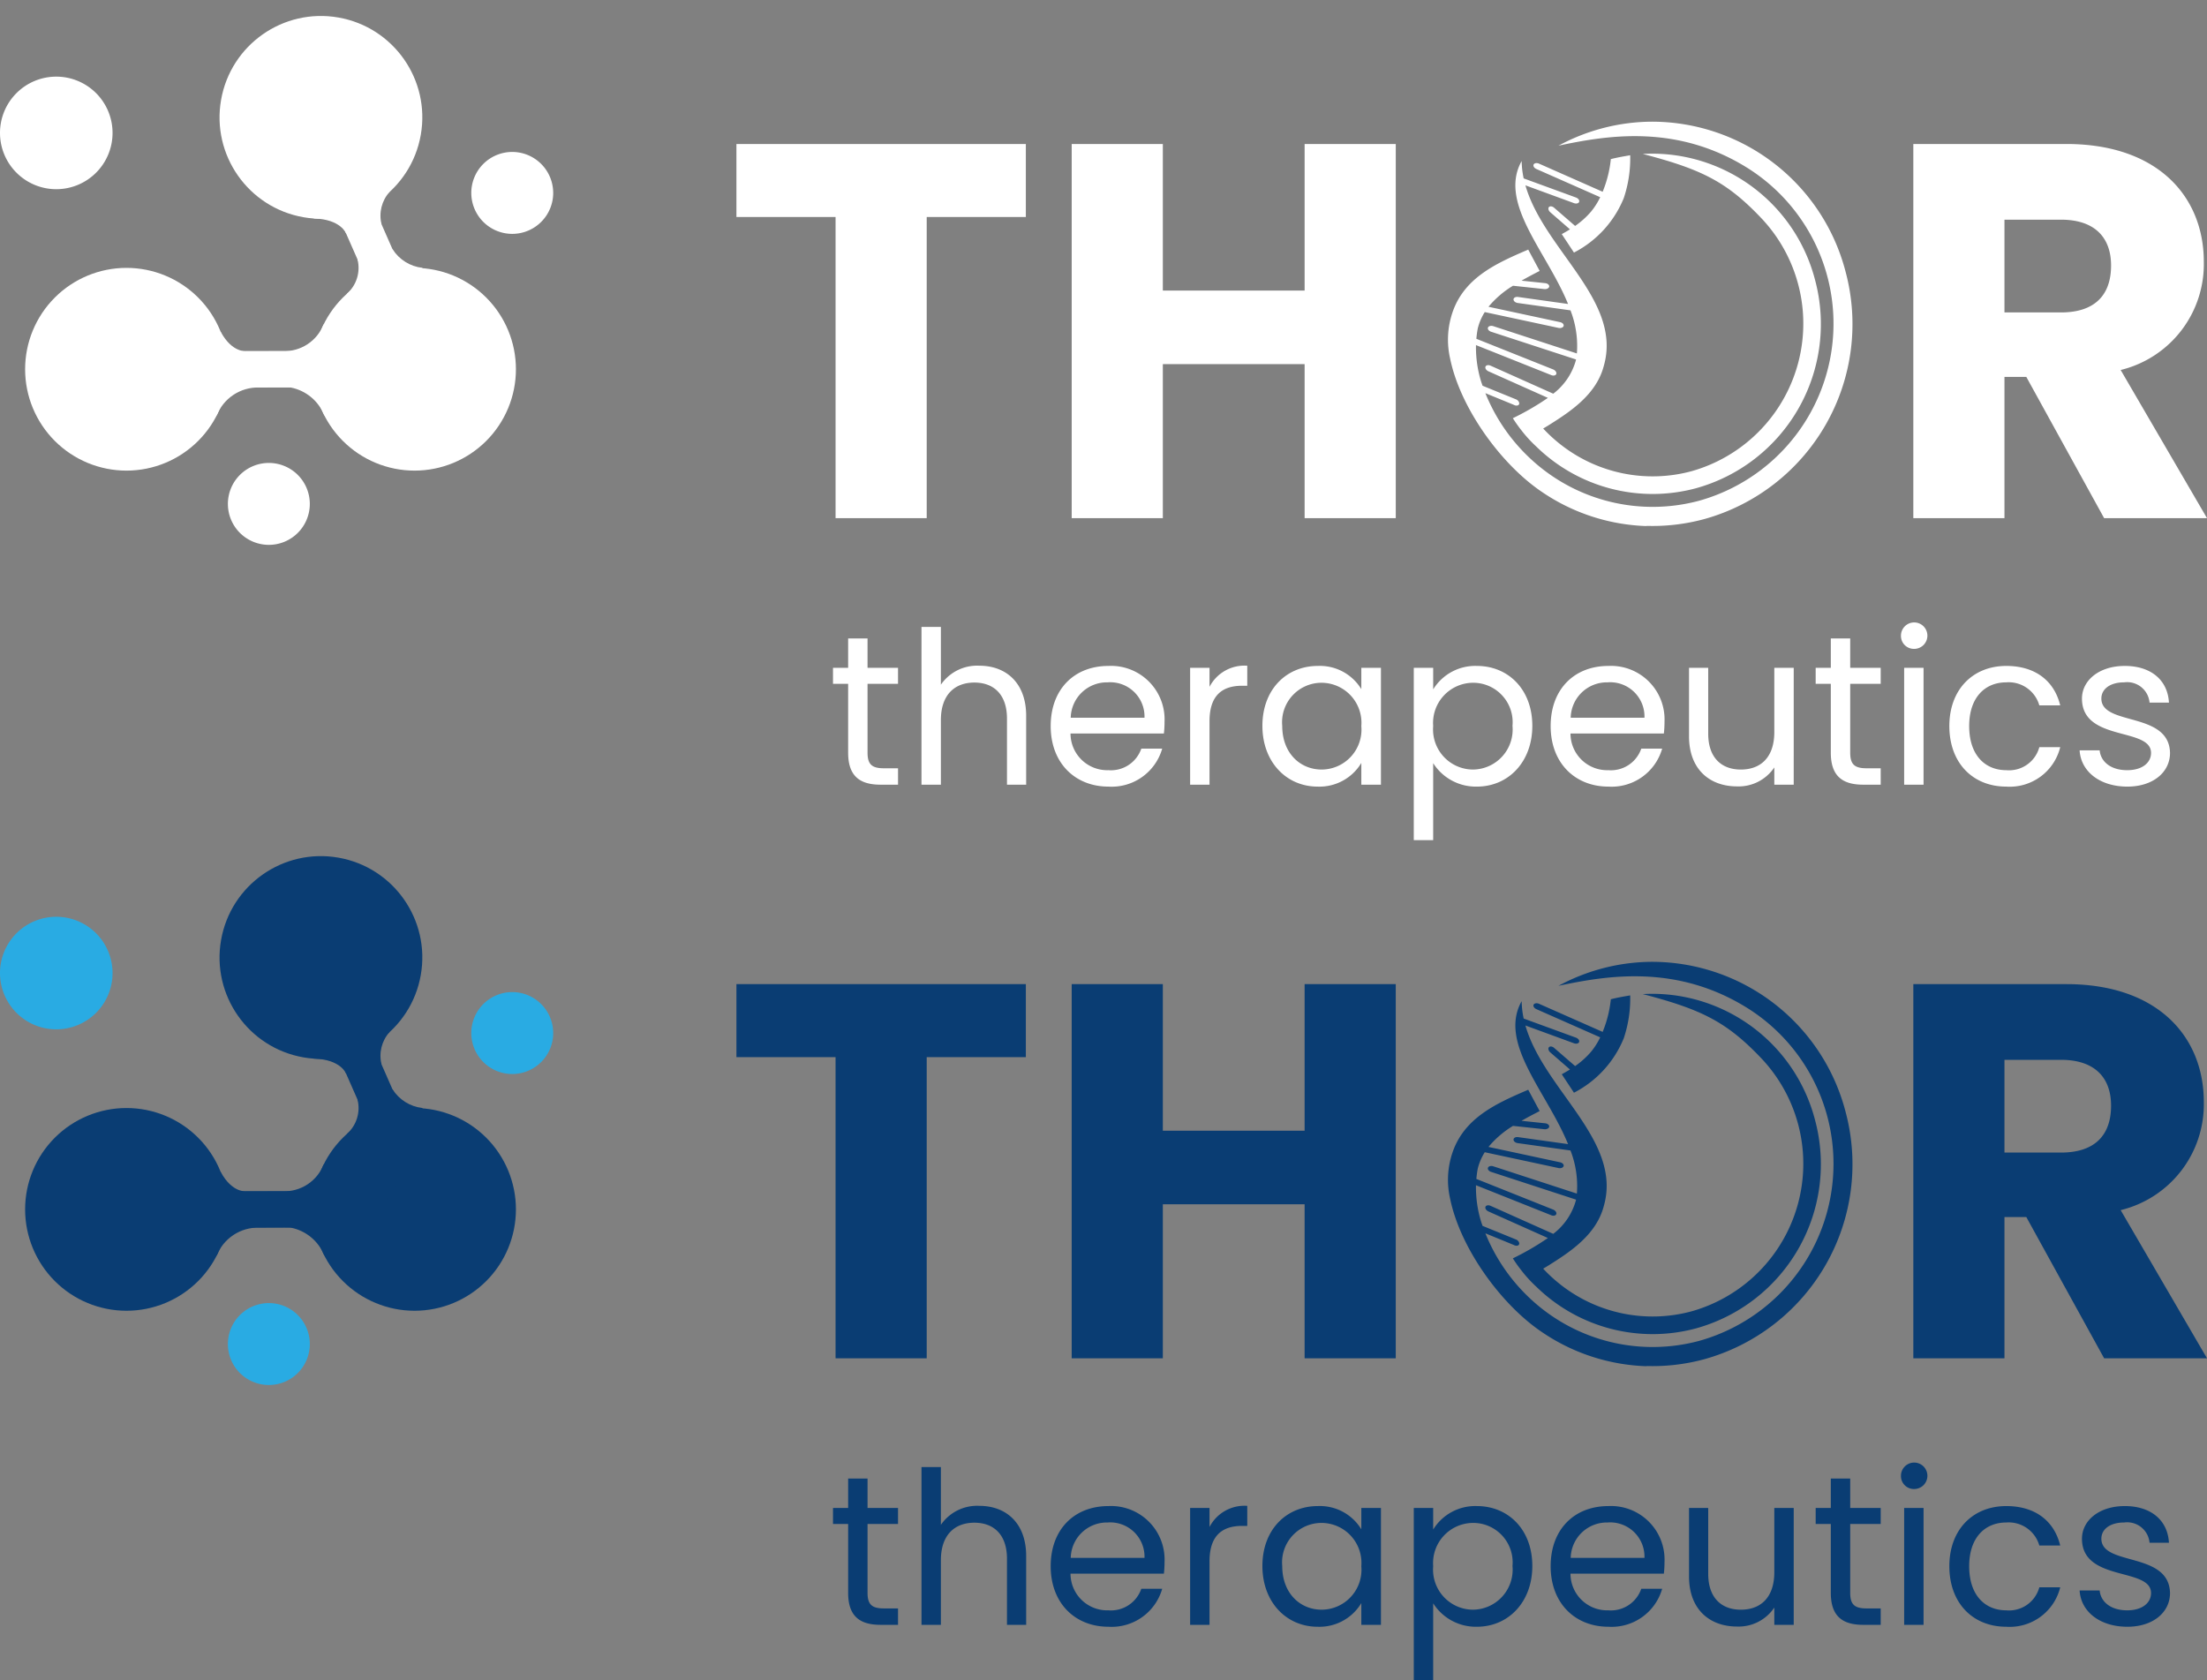 <svg xmlns="http://www.w3.org/2000/svg" xmlns:xlink="http://www.w3.org/1999/xlink" width="207.03" height="157.616" viewBox="0 0 207.03 157.616">
  <rect x="0" y="0" width="207.03" height="157.616" fill="#808080" stroke="none"/>
  <defs>
    <linearGradient id="linear-gradient" x1="-0.963" y1="1.12" x2="-0.961" y2="1.12" gradientUnits="objectBoundingBox">
      <stop offset="0" stop-color="#145190"/>
      <stop offset="1" stop-color="#0a3d73"/>
    </linearGradient>
    <clipPath id="clip-path">
      <circle id="타원_1" data-name="타원 1" cx="9.509" cy="9.509" r="9.509" transform="matrix(0.173, -0.985, 0.985, 0.173, 0, 18.732)" fill="#fff"/>
    </clipPath>
    <clipPath id="clip-path-2">
      <rect id="사각형_2" data-name="사각형 2" width="51.894" height="49.608" fill="#fff"/>
    </clipPath>
    <clipPath id="clip-path-3">
      <path id="패스_2" data-name="패스 2" d="M35,360a9.509,9.509,0,1,0,9.509-9.509A9.509,9.509,0,0,0,35,360" transform="translate(-35.003 -350.487)" fill="#fff"/>
    </clipPath>
    <clipPath id="clip-path-4">
      <path id="패스_3" data-name="패스 3" d="M435.848,360a9.509,9.509,0,1,0,9.509-9.509A9.509,9.509,0,0,0,435.848,360" transform="translate(-435.848 -350.487)" fill="#fff"/>
    </clipPath>
    <clipPath id="clip-path-5">
      <rect id="사각형_6" data-name="사각형 6" width="3.391" height="19.482" transform="translate(0 1.365) rotate(-23.737)" fill="#fff"/>
    </clipPath>
    <clipPath id="clip-path-6">
      <rect id="사각형_8" data-name="사각형 8" width="19.482" height="3.391" transform="translate(0 0.042) rotate(-0.123)" fill="#fff"/>
    </clipPath>
    <clipPath id="clip-path-7">
      <path id="패스_4" data-name="패스 4" d="M434.951,220.361c-.059.02-3.163,1.238-1.927,3.043,2.514.076,3,1.394,3,1.394a4.417,4.417,0,0,0,3.329-.853,3.331,3.331,0,0,1,.759-3.039s-2.608-1.724-2.667-1.724-2.436,1.159-2.5,1.179" transform="translate(-432.733 -219.182)" fill="#fff"/>
    </clipPath>
    <clipPath id="clip-path-8">
      <path id="패스_5" data-name="패스 5" d="M483.628,325.56a3.242,3.242,0,0,1-1,3.224,41.87,41.87,0,0,0,5.1,0,10.905,10.905,0,0,1,1.081-.5c.059-.079,1.454-.2.9-1.936a3.809,3.809,0,0,1-2.791-1.745s-2.015.537-3.284.957" transform="translate(-482.623 -324.603)" fill="#fff"/>
    </clipPath>
    <clipPath id="clip-path-9">
      <path id="패스_6" data-name="패스 6" d="M293.325,429.291a3.949,3.949,0,0,1-3.813,2.5c-3.028.006-3.422,0-3.422,0s-1.315.206-2.406-1.8c-2.141-.438-1.66,4.634-1.66,4.634l1.272,3.214a4.155,4.155,0,0,1,3.974-2.635c2.448-.021,2.973,0,2.973,0a4.264,4.264,0,0,1,3.158,2.635,8.588,8.588,0,0,0,2.1-4.351l-1.369-4.2Z" transform="translate(-281.979 -429.291)" fill="#fff"/>
    </clipPath>
    <clipPath id="clip-path-11">
      <circle id="타원_1-2" data-name="타원 1" cx="9.509" cy="9.509" r="9.509" transform="matrix(0.173, -0.985, 0.985, 0.173, 0, 18.732)" fill="#0a3d73"/>
    </clipPath>
    <clipPath id="clip-path-12">
      <rect id="사각형_2-2" data-name="사각형 2" width="51.894" height="49.608" fill="none"/>
    </clipPath>
    <clipPath id="clip-path-13">
      <path id="패스_2-2" data-name="패스 2" d="M35,360a9.509,9.509,0,1,0,9.509-9.509A9.509,9.509,0,0,0,35,360" transform="translate(-35.003 -350.487)" fill="#0a3d73"/>
    </clipPath>
    <clipPath id="clip-path-14">
      <path id="패스_3-2" data-name="패스 3" d="M435.848,360a9.509,9.509,0,1,0,9.509-9.509A9.509,9.509,0,0,0,435.848,360" transform="translate(-435.848 -350.487)" fill="url(#linear-gradient)"/>
    </clipPath>
    <clipPath id="clip-path-15">
      <rect id="사각형_6-2" data-name="사각형 6" width="3.391" height="19.482" transform="translate(0 1.365) rotate(-23.737)" fill="#0a3d73"/>
    </clipPath>
    <clipPath id="clip-path-16">
      <rect id="사각형_8-2" data-name="사각형 8" width="19.482" height="3.391" transform="translate(0 0.042) rotate(-0.123)" fill="#0a3d73"/>
    </clipPath>
    <clipPath id="clip-path-17">
      <path id="패스_4-2" data-name="패스 4" d="M434.951,220.361c-.059.02-3.163,1.238-1.927,3.043,2.514.076,3,1.394,3,1.394a4.417,4.417,0,0,0,3.329-.853,3.331,3.331,0,0,1,.759-3.039s-2.608-1.724-2.667-1.724-2.436,1.159-2.5,1.179" transform="translate(-432.733 -219.182)" fill="#0a3d73"/>
    </clipPath>
    <clipPath id="clip-path-18">
      <path id="패스_5-2" data-name="패스 5" d="M483.628,325.56a3.242,3.242,0,0,1-1,3.224,41.87,41.87,0,0,0,5.1,0,10.905,10.905,0,0,1,1.081-.5c.059-.079,1.454-.2.9-1.936a3.809,3.809,0,0,1-2.791-1.745s-2.015.537-3.284.957" transform="translate(-482.623 -324.603)" fill="#0a3d73"/>
    </clipPath>
    <clipPath id="clip-path-19">
      <path id="패스_6-2" data-name="패스 6" d="M293.325,429.291a3.949,3.949,0,0,1-3.813,2.5c-3.028.006-3.422,0-3.422,0s-1.315.206-2.406-1.8c-2.141-.438-1.66,4.634-1.66,4.634l1.272,3.214a4.155,4.155,0,0,1,3.974-2.635c2.448-.021,2.973,0,2.973,0a4.264,4.264,0,0,1,3.158,2.635,8.588,8.588,0,0,0,2.1-4.351l-1.369-4.2Z" transform="translate(-281.979 -429.291)" fill="#0a3d73"/>
    </clipPath>
  </defs>
  <g id="그룹_16911" data-name="그룹 16911" transform="translate(11279.431 8468.607)">
    <g id="로고" transform="translate(-11319 -8519)">
      <path id="패스_24339" data-name="패스 24339" d="M-69.35-28.25h9.3V0h8.55V-28.25h9.3V-35.1H-69.35ZM-16.05,0H-7.5V-35.1h-8.55v13.75h-13.3V-35.1H-37.9V0h8.55V-14.45h13.3ZM59.6-23.7c0,2.75-1.5,4.4-4.7,4.4H49.6V-28h5.3C58.1-28,59.6-26.3,59.6-23.7ZM41.05-35.1V0H49.6V-13.25h2.05L58.95,0H68.6L60.5-13.9a10.217,10.217,0,0,0,7.8-10.15c0-6.1-4.3-11.05-12.9-11.05ZM-58.87,22c0,2.2,1.1,3,3.04,3h1.64V23.46h-1.34c-1.12,0-1.52-.38-1.52-1.46V15.54h2.86v-1.5h-2.86V11.28h-1.82v2.76h-1.42v1.5h1.42Zm6.88,3h1.82V18.94c0-2.36,1.28-3.52,3.14-3.52,1.84,0,3.06,1.14,3.06,3.38V25h1.8V18.54c0-3.14-1.94-4.7-4.38-4.7a4.124,4.124,0,0,0-3.62,1.78V10.2h-1.82Zm17.46-9.6a3.216,3.216,0,0,1,3.46,3.32h-6.92A3.394,3.394,0,0,1-34.53,15.4Zm5.12,6.22h-1.96a3.012,3.012,0,0,1-3.08,2.02,3.445,3.445,0,0,1-3.56-3.44h8.76a9.866,9.866,0,0,0,.06-1.1,5.024,5.024,0,0,0-5.26-5.24c-3.2,0-5.42,2.18-5.42,5.64,0,3.48,2.3,5.68,5.42,5.68A4.928,4.928,0,0,0-29.41,21.62Zm4.44-2.58c0-2.54,1.32-3.32,3.06-3.32h.48V13.84a3.691,3.691,0,0,0-3.54,1.98V14.04h-1.82V25h1.82Zm4.96.44c0,3.4,2.26,5.7,5.18,5.7a4.577,4.577,0,0,0,4.1-2.22V25h1.84V14.04h-1.84v2a4.548,4.548,0,0,0-4.08-2.18C-17.75,13.86-20.01,16.06-20.01,19.48Zm9.28.02a3.75,3.75,0,0,1-3.72,4.08c-2,0-3.7-1.52-3.7-4.1a3.7,3.7,0,0,1,3.7-4.04A3.755,3.755,0,0,1-10.73,19.5Zm6.74-3.44V14.04H-5.81V30.2h1.82V22.98a4.741,4.741,0,0,0,4.1,2.2c2.94,0,5.2-2.3,5.2-5.7,0-3.42-2.26-5.62-5.2-5.62A4.63,4.63,0,0,0-3.99,16.06Zm7.44,3.42a3.757,3.757,0,0,1-3.72,4.1A3.761,3.761,0,0,1-3.99,19.5,3.767,3.767,0,0,1-.27,15.44,3.7,3.7,0,0,1,3.45,19.48Zm8.92-4.08a3.216,3.216,0,0,1,3.46,3.32H8.91A3.394,3.394,0,0,1,12.37,15.4Zm5.12,6.22H15.53a3.012,3.012,0,0,1-3.08,2.02A3.445,3.445,0,0,1,8.89,20.2h8.76a9.866,9.866,0,0,0,.06-1.1,5.024,5.024,0,0,0-5.26-5.24c-3.2,0-5.42,2.18-5.42,5.64,0,3.48,2.3,5.68,5.42,5.68A4.928,4.928,0,0,0,17.49,21.62Zm12.34-7.58H28.01v6.02c0,2.36-1.26,3.52-3.14,3.52-1.84,0-3.06-1.14-3.06-3.36V14.04h-1.8v6.42c0,3.14,1.98,4.7,4.5,4.7a4.029,4.029,0,0,0,3.5-1.78V25h1.82ZM33.31,22c0,2.2,1.1,3,3.04,3h1.64V23.46H36.65c-1.12,0-1.52-.38-1.52-1.46V15.54h2.86v-1.5H35.13V11.28H33.31v2.76H31.89v1.5h1.42Zm6.88,3h1.82V14.04H40.19Zm.94-12.74a1.24,1.24,0,1,0-1.24-1.24A1.213,1.213,0,0,0,41.13,12.26Zm3.3,7.24c0,3.48,2.22,5.68,5.34,5.68a4.875,4.875,0,0,0,5.06-3.7H52.87a2.94,2.94,0,0,1-3.1,2.16c-2,0-3.48-1.42-3.48-4.14,0-2.68,1.48-4.1,3.48-4.1a2.986,2.986,0,0,1,3.1,2.16h1.96c-.56-2.3-2.34-3.7-5.06-3.7C46.65,13.86,44.43,16.06,44.43,19.5Zm20.7,2.52c-.08-3.92-6.44-2.5-6.44-5.1,0-.88.8-1.52,2.14-1.52a2.108,2.108,0,0,1,2.38,1.9h1.82c-.12-2.14-1.72-3.44-4.14-3.44-2.44,0-4.02,1.38-4.02,3.06,0,4.08,6.48,2.66,6.48,5.1,0,.9-.8,1.62-2.24,1.62-1.54,0-2.48-.8-2.58-1.86H56.65c.12,2,1.92,3.4,4.48,3.4C63.55,25.18,65.13,23.82,65.13,22.02Z" transform="translate(178 99)" fill="#fff"/>
      <g id="화이트" transform="translate(39.569 72.632)">
        <g id="그룹_2" data-name="그룹 2" transform="translate(19.094 -22.24)">
          <g id="그룹_1" data-name="그룹 1" transform="translate(0 0)" clip-path="url(#clip-path)">
            <rect id="사각형_1" data-name="사각형 1" width="26.573" height="26.573" transform="matrix(0.59, -0.808, 0.808, 0.59, -7.557, 13.907)" fill="#fff"/>
          </g>
        </g>
        <g id="그룹_4" data-name="그룹 4" transform="translate(0 -20.74)">
          <g id="그룹_3" data-name="그룹 3" clip-path="url(#clip-path-2)">
            <path id="패스_1" data-name="패스 1" d="M10.558,89.692a5.279,5.279,0,1,1-5.279-5.279,5.279,5.279,0,0,1,5.279,5.279" transform="translate(0 -78.723)" fill="#fff"/>
          </g>
        </g>
        <g id="그룹_6" data-name="그룹 6" transform="translate(2.359 2.885)">
          <g id="그룹_5" data-name="그룹 5" clip-path="url(#clip-path-3)">
            <rect id="사각형_3" data-name="사각형 3" width="26.573" height="26.573" transform="translate(-9.056 12.408) rotate(-53.877)" fill="#fff"/>
          </g>
        </g>
        <g id="그룹_8" data-name="그룹 8" transform="translate(29.379 2.885)">
          <g id="그룹_7" data-name="그룹 7" clip-path="url(#clip-path-4)">
            <rect id="사각형_4" data-name="사각형 4" width="26.573" height="26.573" transform="translate(-9.056 12.408) rotate(-53.877)" fill="#fff"/>
          </g>
        </g>
        <g id="그룹_10" data-name="그룹 10" transform="translate(29.379 -8.722)">
          <g id="그룹_9" data-name="그룹 9" transform="translate(0 0)" clip-path="url(#clip-path-5)">
            <rect id="사각형_5" data-name="사각형 5" width="21.961" height="20.16" transform="matrix(0.59, -0.808, 0.808, 0.59, -9.142, 12.527)" fill="#fff"/>
          </g>
        </g>
        <g id="그룹_12" data-name="그룹 12" transform="translate(16.796 10.677)">
          <g id="그룹_11" data-name="그룹 11" transform="translate(0 0)" clip-path="url(#clip-path-6)">
            <rect id="사각형_7" data-name="사각형 7" width="14.261" height="17.766" transform="translate(-1.634 2.24) rotate(-53.877)" fill="#fff"/>
          </g>
        </g>
        <g id="그룹_14" data-name="그룹 14" transform="translate(29.169 -5.966)">
          <g id="그룹_13" data-name="그룹 13" clip-path="url(#clip-path-7)">
            <rect id="사각형_9" data-name="사각형 9" width="9.749" height="10.258" transform="matrix(0.59, -0.808, 0.808, 0.59, -3.8, 3.91)" fill="#fff"/>
          </g>
        </g>
        <g id="그룹_16" data-name="그룹 16" transform="translate(32.532 1.14)">
          <g id="그룹_15" data-name="그룹 15" clip-path="url(#clip-path-8)">
            <rect id="사각형_10" data-name="사각형 10" width="8.047" height="8.756" transform="translate(-2.09 2.863) rotate(-53.877)" fill="#fff"/>
          </g>
        </g>
        <g id="그룹_18" data-name="그룹 18" transform="translate(19.007 8.197)">
          <g id="그룹_17" data-name="그룹 17" clip-path="url(#clip-path-9)">
            <rect id="사각형_11" data-name="사각형 11" width="15.134" height="16.315" transform="matrix(0.59, -0.808, 0.808, 0.59, -4.505, 5.577)" fill="#fff"/>
          </g>
        </g>
        <g id="그룹_20" data-name="그룹 20" transform="translate(0 -20.74)">
          <g id="그룹_19" data-name="그룹 19" clip-path="url(#clip-path-2)">
            <path id="패스_7" data-name="패스 7" d="M663.544,193.147A3.842,3.842,0,1,1,659.7,189.3a3.842,3.842,0,0,1,3.842,3.842" transform="translate(-611.65 -176.545)" fill="#fff"/>
            <path id="패스_8" data-name="패스 8" d="M324.823,625.8a3.842,3.842,0,1,1-3.842-3.842,3.842,3.842,0,0,1,3.842,3.842" transform="translate(-295.761 -580.031)" fill="#fff"/>
          </g>
        </g>
      </g>
      <g id="그룹_451" data-name="그룹 451" transform="translate(175.398 61.807)">
        <path id="패스_265" data-name="패스 265" d="M15.278,3.509a11,11,0,0,1-.769,3.065L8.545,3.938c-.211-.094-.44-.058-.51.08s.044.326.256.42l5.988,2.646a6.561,6.561,0,0,1-.852,1.345,7.8,7.8,0,0,1-1.5,1.35L9.989,8.1c-.167-.161-.394-.207-.507-.1s-.068.322.1.483L11.443,10.1c-.248.156-.505.3-.769.447l1.144,1.731a9.976,9.976,0,0,0,4.675-5.115,11.721,11.721,0,0,0,.6-4.014c-.817.142-1.157.2-1.816.361m3.008-.479c5.534,1.439,7.88,2.619,11.117,6.028a14.386,14.386,0,0,1-6.54,23.723,13.976,13.976,0,0,1-12.457-2.626,14.158,14.158,0,0,1-1.474-1.373q.31-.181.613-.372c2.007-1.264,4.38-2.847,5.073-5.5,1.764-6.136-5.626-10.894-7.352-16.939l4.549,1.666c.217.081.436.029.489-.116s-.08-.329-.3-.41L7.1,5.32a8.616,8.616,0,0,1-.189-1.628C4.7,7.631,9.274,12.2,11.264,17.1l-4.677-.655c-.228-.036-.424.061-.438.216s.159.309.388.345l4.955.692a9.206,9.206,0,0,1,.6,4.043l-7.84-2.559c-.22-.071-.443-.011-.5.134s.078.32.3.391l7.961,2.6c0,.018-.005.036-.009.053a5.916,5.916,0,0,1-2.129,3.157l-5.881-2.63c-.212-.093-.426-.049-.478.1s.077.34.29.433l5.567,2.488a25.139,25.139,0,0,1-3.288,1.908,12.972,12.972,0,0,0,.786,1.112A12.466,12.466,0,0,0,8.31,30.5a15.62,15.62,0,0,0,14.975,3.88A15.981,15.981,0,0,0,34.431,14.833,15.8,15.8,0,0,0,19.214,3c-.308,0-.619.009-.929.028M14.359.651a18.649,18.649,0,0,0-3.995,1.6C14.9,1.291,21.5.16,28.208,4.412a17.25,17.25,0,0,1-4.614,31.136,16.8,16.8,0,0,1-15.678-3.77,17.15,17.15,0,0,1-4.407-6.31l2.652,1.087c.2.116.425.1.5-.032s-.025-.338-.225-.454l-3.192-1.3q-.071-.2-.137-.4a10.89,10.89,0,0,1-.48-3.412l7.025,2.8c.209.1.432.067.5-.073s-.052-.335-.261-.434L2.662,20.366a9.641,9.641,0,0,1,.133-.973,5.237,5.237,0,0,1,.656-1.532l6.944,1.49c.229.036.433-.058.457-.211s-.142-.306-.371-.343L3.8,17.363A9.123,9.123,0,0,1,6.1,15.39l2.962.315c.23.015.426-.1.436-.252s-.169-.292-.4-.308L6.9,14.913C7.443,14.6,8.018,14.3,8.6,14L7.528,12C4.384,13.345,1.22,14.765.264,18.422A7.915,7.915,0,0,0,.2,22.215c.943,4.611,4.717,9.855,8.532,12.46a18.475,18.475,0,0,0,9.99,3.262l-.192-.025a18.5,18.5,0,0,0,5.524-.637A18.985,18.985,0,0,0,37.293,14.056,18.776,18.776,0,0,0,19.215,0a18.522,18.522,0,0,0-4.856.65" fill="#fff"/>
      </g>
    </g>
    <g id="로고-2" data-name="로고" transform="translate(-11319 -8440.191)">
      <path id="패스_24338" data-name="패스 24338" d="M-69.35-28.25h9.3V0h8.55V-28.25h9.3V-35.1H-69.35ZM-16.05,0H-7.5V-35.1h-8.55v13.75h-13.3V-35.1H-37.9V0h8.55V-14.45h13.3ZM59.6-23.7c0,2.75-1.5,4.4-4.7,4.4H49.6V-28h5.3C58.1-28,59.6-26.3,59.6-23.7ZM41.05-35.1V0H49.6V-13.25h2.05L58.95,0H68.6L60.5-13.9a10.217,10.217,0,0,0,7.8-10.15c0-6.1-4.3-11.05-12.9-11.05ZM-58.87,22c0,2.2,1.1,3,3.04,3h1.64V23.46h-1.34c-1.12,0-1.52-.38-1.52-1.46V15.54h2.86v-1.5h-2.86V11.28h-1.82v2.76h-1.42v1.5h1.42Zm6.88,3h1.82V18.94c0-2.36,1.28-3.52,3.14-3.52,1.84,0,3.06,1.14,3.06,3.38V25h1.8V18.54c0-3.14-1.94-4.7-4.38-4.7a4.124,4.124,0,0,0-3.62,1.78V10.2h-1.82Zm17.46-9.6a3.216,3.216,0,0,1,3.46,3.32h-6.92A3.394,3.394,0,0,1-34.53,15.4Zm5.12,6.22h-1.96a3.012,3.012,0,0,1-3.08,2.02,3.445,3.445,0,0,1-3.56-3.44h8.76a9.866,9.866,0,0,0,.06-1.1,5.024,5.024,0,0,0-5.26-5.24c-3.2,0-5.42,2.18-5.42,5.64,0,3.48,2.3,5.68,5.42,5.68A4.928,4.928,0,0,0-29.41,21.62Zm4.44-2.58c0-2.54,1.32-3.32,3.06-3.32h.48V13.84a3.691,3.691,0,0,0-3.54,1.98V14.04h-1.82V25h1.82Zm4.96.44c0,3.4,2.26,5.7,5.18,5.7a4.577,4.577,0,0,0,4.1-2.22V25h1.84V14.04h-1.84v2a4.548,4.548,0,0,0-4.08-2.18C-17.75,13.86-20.01,16.06-20.01,19.48Zm9.28.02a3.75,3.75,0,0,1-3.72,4.08c-2,0-3.7-1.52-3.7-4.1a3.7,3.7,0,0,1,3.7-4.04A3.755,3.755,0,0,1-10.73,19.5Zm6.74-3.44V14.04H-5.81V30.2h1.82V22.98a4.741,4.741,0,0,0,4.1,2.2c2.94,0,5.2-2.3,5.2-5.7,0-3.42-2.26-5.62-5.2-5.62A4.63,4.63,0,0,0-3.99,16.06Zm7.44,3.42a3.757,3.757,0,0,1-3.72,4.1A3.761,3.761,0,0,1-3.99,19.5,3.767,3.767,0,0,1-.27,15.44,3.7,3.7,0,0,1,3.45,19.48Zm8.92-4.08a3.216,3.216,0,0,1,3.46,3.32H8.91A3.394,3.394,0,0,1,12.37,15.4Zm5.12,6.22H15.53a3.012,3.012,0,0,1-3.08,2.02A3.445,3.445,0,0,1,8.89,20.2h8.76a9.866,9.866,0,0,0,.06-1.1,5.024,5.024,0,0,0-5.26-5.24c-3.2,0-5.42,2.18-5.42,5.64,0,3.48,2.3,5.68,5.42,5.68A4.928,4.928,0,0,0,17.49,21.62Zm12.34-7.58H28.01v6.02c0,2.36-1.26,3.52-3.14,3.52-1.84,0-3.06-1.14-3.06-3.36V14.04h-1.8v6.42c0,3.14,1.98,4.7,4.5,4.7a4.029,4.029,0,0,0,3.5-1.78V25h1.82ZM33.31,22c0,2.2,1.1,3,3.04,3h1.64V23.46H36.65c-1.12,0-1.52-.38-1.52-1.46V15.54h2.86v-1.5H35.13V11.28H33.31v2.76H31.89v1.5h1.42Zm6.88,3h1.82V14.04H40.19Zm.94-12.74a1.24,1.24,0,1,0-1.24-1.24A1.213,1.213,0,0,0,41.13,12.26Zm3.3,7.24c0,3.48,2.22,5.68,5.34,5.68a4.875,4.875,0,0,0,5.06-3.7H52.87a2.94,2.94,0,0,1-3.1,2.16c-2,0-3.48-1.42-3.48-4.14,0-2.68,1.48-4.1,3.48-4.1a2.986,2.986,0,0,1,3.1,2.16h1.96c-.56-2.3-2.34-3.7-5.06-3.7C46.65,13.86,44.43,16.06,44.43,19.5Zm20.7,2.52c-.08-3.92-6.44-2.5-6.44-5.1,0-.88.8-1.52,2.14-1.52a2.108,2.108,0,0,1,2.38,1.9h1.82c-.12-2.14-1.72-3.44-4.14-3.44-2.44,0-4.02,1.38-4.02,3.06,0,4.08,6.48,2.66,6.48,5.1,0,.9-.8,1.62-2.24,1.62-1.54,0-2.48-.8-2.58-1.86H56.65c.12,2,1.92,3.4,4.48,3.4C63.55,25.18,65.13,23.82,65.13,22.02Z" transform="translate(178 99)" fill="#0a3d73"/>
      <g id="그룹_21" data-name="그룹 21" transform="translate(39.569 72.632)">
        <g id="그룹_2-2" data-name="그룹 2" transform="translate(19.094 -22.24)">
          <g id="그룹_1-2" data-name="그룹 1" transform="translate(0 0)" clip-path="url(#clip-path-11)">
            <rect id="사각형_1-2" data-name="사각형 1" width="26.573" height="26.573" transform="matrix(0.59, -0.808, 0.808, 0.59, -7.557, 13.907)" fill="#0a3d73"/>
          </g>
        </g>
        <g id="그룹_4-2" data-name="그룹 4" transform="translate(0 -20.74)">
          <g id="그룹_3-2" data-name="그룹 3" clip-path="url(#clip-path-12)">
            <path id="패스_1-2" data-name="패스 1" d="M10.558,89.692a5.279,5.279,0,1,1-5.279-5.279,5.279,5.279,0,0,1,5.279,5.279" transform="translate(0 -78.723)" fill="#29abe3"/>
          </g>
        </g>
        <g id="그룹_6-2" data-name="그룹 6" transform="translate(2.359 2.885)">
          <g id="그룹_5-2" data-name="그룹 5" clip-path="url(#clip-path-13)">
            <rect id="사각형_3-2" data-name="사각형 3" width="26.573" height="26.573" transform="translate(-9.056 12.408) rotate(-53.877)" fill="#0a3d73"/>
          </g>
        </g>
        <g id="그룹_8-2" data-name="그룹 8" transform="translate(29.379 2.885)">
          <g id="그룹_7-2" data-name="그룹 7" clip-path="url(#clip-path-14)">
            <rect id="사각형_4-2" data-name="사각형 4" width="26.573" height="26.573" transform="translate(-9.056 12.408) rotate(-53.877)" fill="url(#linear-gradient)"/>
          </g>
        </g>
        <g id="그룹_10-2" data-name="그룹 10" transform="translate(29.379 -8.722)">
          <g id="그룹_9-2" data-name="그룹 9" transform="translate(0 0)" clip-path="url(#clip-path-15)">
            <rect id="사각형_5-2" data-name="사각형 5" width="21.961" height="20.16" transform="matrix(0.59, -0.808, 0.808, 0.59, -9.142, 12.527)" fill="#0a3d73"/>
          </g>
        </g>
        <g id="그룹_12-2" data-name="그룹 12" transform="translate(16.796 10.677)">
          <g id="그룹_11-2" data-name="그룹 11" transform="translate(0 0)" clip-path="url(#clip-path-16)">
            <rect id="사각형_7-2" data-name="사각형 7" width="14.261" height="17.766" transform="translate(-1.634 2.24) rotate(-53.877)" fill="#0a3d73"/>
          </g>
        </g>
        <g id="그룹_14-2" data-name="그룹 14" transform="translate(29.169 -5.966)">
          <g id="그룹_13-2" data-name="그룹 13" clip-path="url(#clip-path-17)">
            <rect id="사각형_9-2" data-name="사각형 9" width="9.749" height="10.258" transform="matrix(0.59, -0.808, 0.808, 0.59, -3.8, 3.91)" fill="#0a3d73"/>
          </g>
        </g>
        <g id="그룹_16-2" data-name="그룹 16" transform="translate(32.532 1.14)">
          <g id="그룹_15-2" data-name="그룹 15" clip-path="url(#clip-path-18)">
            <rect id="사각형_10-2" data-name="사각형 10" width="8.047" height="8.756" transform="translate(-2.09 2.863) rotate(-53.877)" fill="#0a3d73"/>
          </g>
        </g>
        <g id="그룹_18-2" data-name="그룹 18" transform="translate(19.007 8.197)">
          <g id="그룹_17-2" data-name="그룹 17" clip-path="url(#clip-path-19)">
            <rect id="사각형_11-2" data-name="사각형 11" width="15.134" height="16.315" transform="matrix(0.59, -0.808, 0.808, 0.59, -4.505, 5.577)" fill="#0a3d73"/>
          </g>
        </g>
        <g id="그룹_20-2" data-name="그룹 20" transform="translate(0 -20.74)">
          <g id="그룹_19-2" data-name="그룹 19" clip-path="url(#clip-path-12)">
            <path id="패스_7-2" data-name="패스 7" d="M663.544,193.147A3.842,3.842,0,1,1,659.7,189.3a3.842,3.842,0,0,1,3.842,3.842" transform="translate(-611.65 -176.545)" fill="#29abe3"/>
            <path id="패스_8-2" data-name="패스 8" d="M324.823,625.8a3.842,3.842,0,1,1-3.842-3.842,3.842,3.842,0,0,1,3.842,3.842" transform="translate(-295.761 -580.031)" fill="#29abe3"/>
          </g>
        </g>
      </g>
      <g id="그룹_451-2" data-name="그룹 451" transform="translate(175.398 61.807)">
        <path id="패스_265-2" data-name="패스 265" d="M15.278,3.509a11,11,0,0,1-.769,3.065L8.545,3.938c-.211-.094-.44-.058-.51.08s.044.326.256.42l5.988,2.646a6.561,6.561,0,0,1-.852,1.345,7.8,7.8,0,0,1-1.5,1.35L9.989,8.1c-.167-.161-.394-.207-.507-.1s-.068.322.1.483L11.443,10.1c-.248.156-.505.3-.769.447l1.144,1.731a9.976,9.976,0,0,0,4.675-5.115,11.721,11.721,0,0,0,.6-4.014c-.817.142-1.157.2-1.816.361m3.008-.479c5.534,1.439,7.88,2.619,11.117,6.028a14.386,14.386,0,0,1-6.54,23.723,13.976,13.976,0,0,1-12.457-2.626,14.158,14.158,0,0,1-1.474-1.373q.31-.181.613-.372c2.007-1.264,4.38-2.847,5.073-5.5,1.764-6.136-5.626-10.894-7.352-16.939l4.549,1.666c.217.081.436.029.489-.116s-.08-.329-.3-.41L7.1,5.32a8.616,8.616,0,0,1-.189-1.628C4.7,7.631,9.274,12.2,11.264,17.1l-4.677-.655c-.228-.036-.424.061-.438.216s.159.309.388.345l4.955.692a9.206,9.206,0,0,1,.6,4.043l-7.84-2.559c-.22-.071-.443-.011-.5.134s.078.32.3.391l7.961,2.6c0,.018-.005.036-.009.053a5.916,5.916,0,0,1-2.129,3.157l-5.881-2.63c-.212-.093-.426-.049-.478.1s.077.34.29.433l5.567,2.488a25.139,25.139,0,0,1-3.288,1.908,12.972,12.972,0,0,0,.786,1.112A12.466,12.466,0,0,0,8.31,30.5a15.62,15.62,0,0,0,14.975,3.88A15.981,15.981,0,0,0,34.431,14.833,15.8,15.8,0,0,0,19.214,3c-.308,0-.619.009-.929.028M14.359.651a18.649,18.649,0,0,0-3.995,1.6C14.9,1.291,21.5.16,28.208,4.412a17.25,17.25,0,0,1-4.614,31.136,16.8,16.8,0,0,1-15.678-3.77,17.15,17.15,0,0,1-4.407-6.31l2.652,1.087c.2.116.425.1.5-.032s-.025-.338-.225-.454l-3.192-1.3q-.071-.2-.137-.4a10.89,10.89,0,0,1-.48-3.412l7.025,2.8c.209.1.432.067.5-.073s-.052-.335-.261-.434L2.662,20.366a9.641,9.641,0,0,1,.133-.973,5.237,5.237,0,0,1,.656-1.532l6.944,1.49c.229.036.433-.058.457-.211s-.142-.306-.371-.343L3.8,17.363A9.123,9.123,0,0,1,6.1,15.39l2.962.315c.23.015.426-.1.436-.252s-.169-.292-.4-.308L6.9,14.913C7.443,14.6,8.018,14.3,8.6,14L7.528,12C4.384,13.345,1.22,14.765.264,18.422A7.915,7.915,0,0,0,.2,22.215c.943,4.611,4.717,9.855,8.532,12.46a18.475,18.475,0,0,0,9.99,3.262l-.192-.025a18.5,18.5,0,0,0,5.524-.637A18.985,18.985,0,0,0,37.293,14.056,18.776,18.776,0,0,0,19.215,0a18.522,18.522,0,0,0-4.856.65" fill="#0a3d73"/>
      </g>
    </g>
  </g>
</svg>
